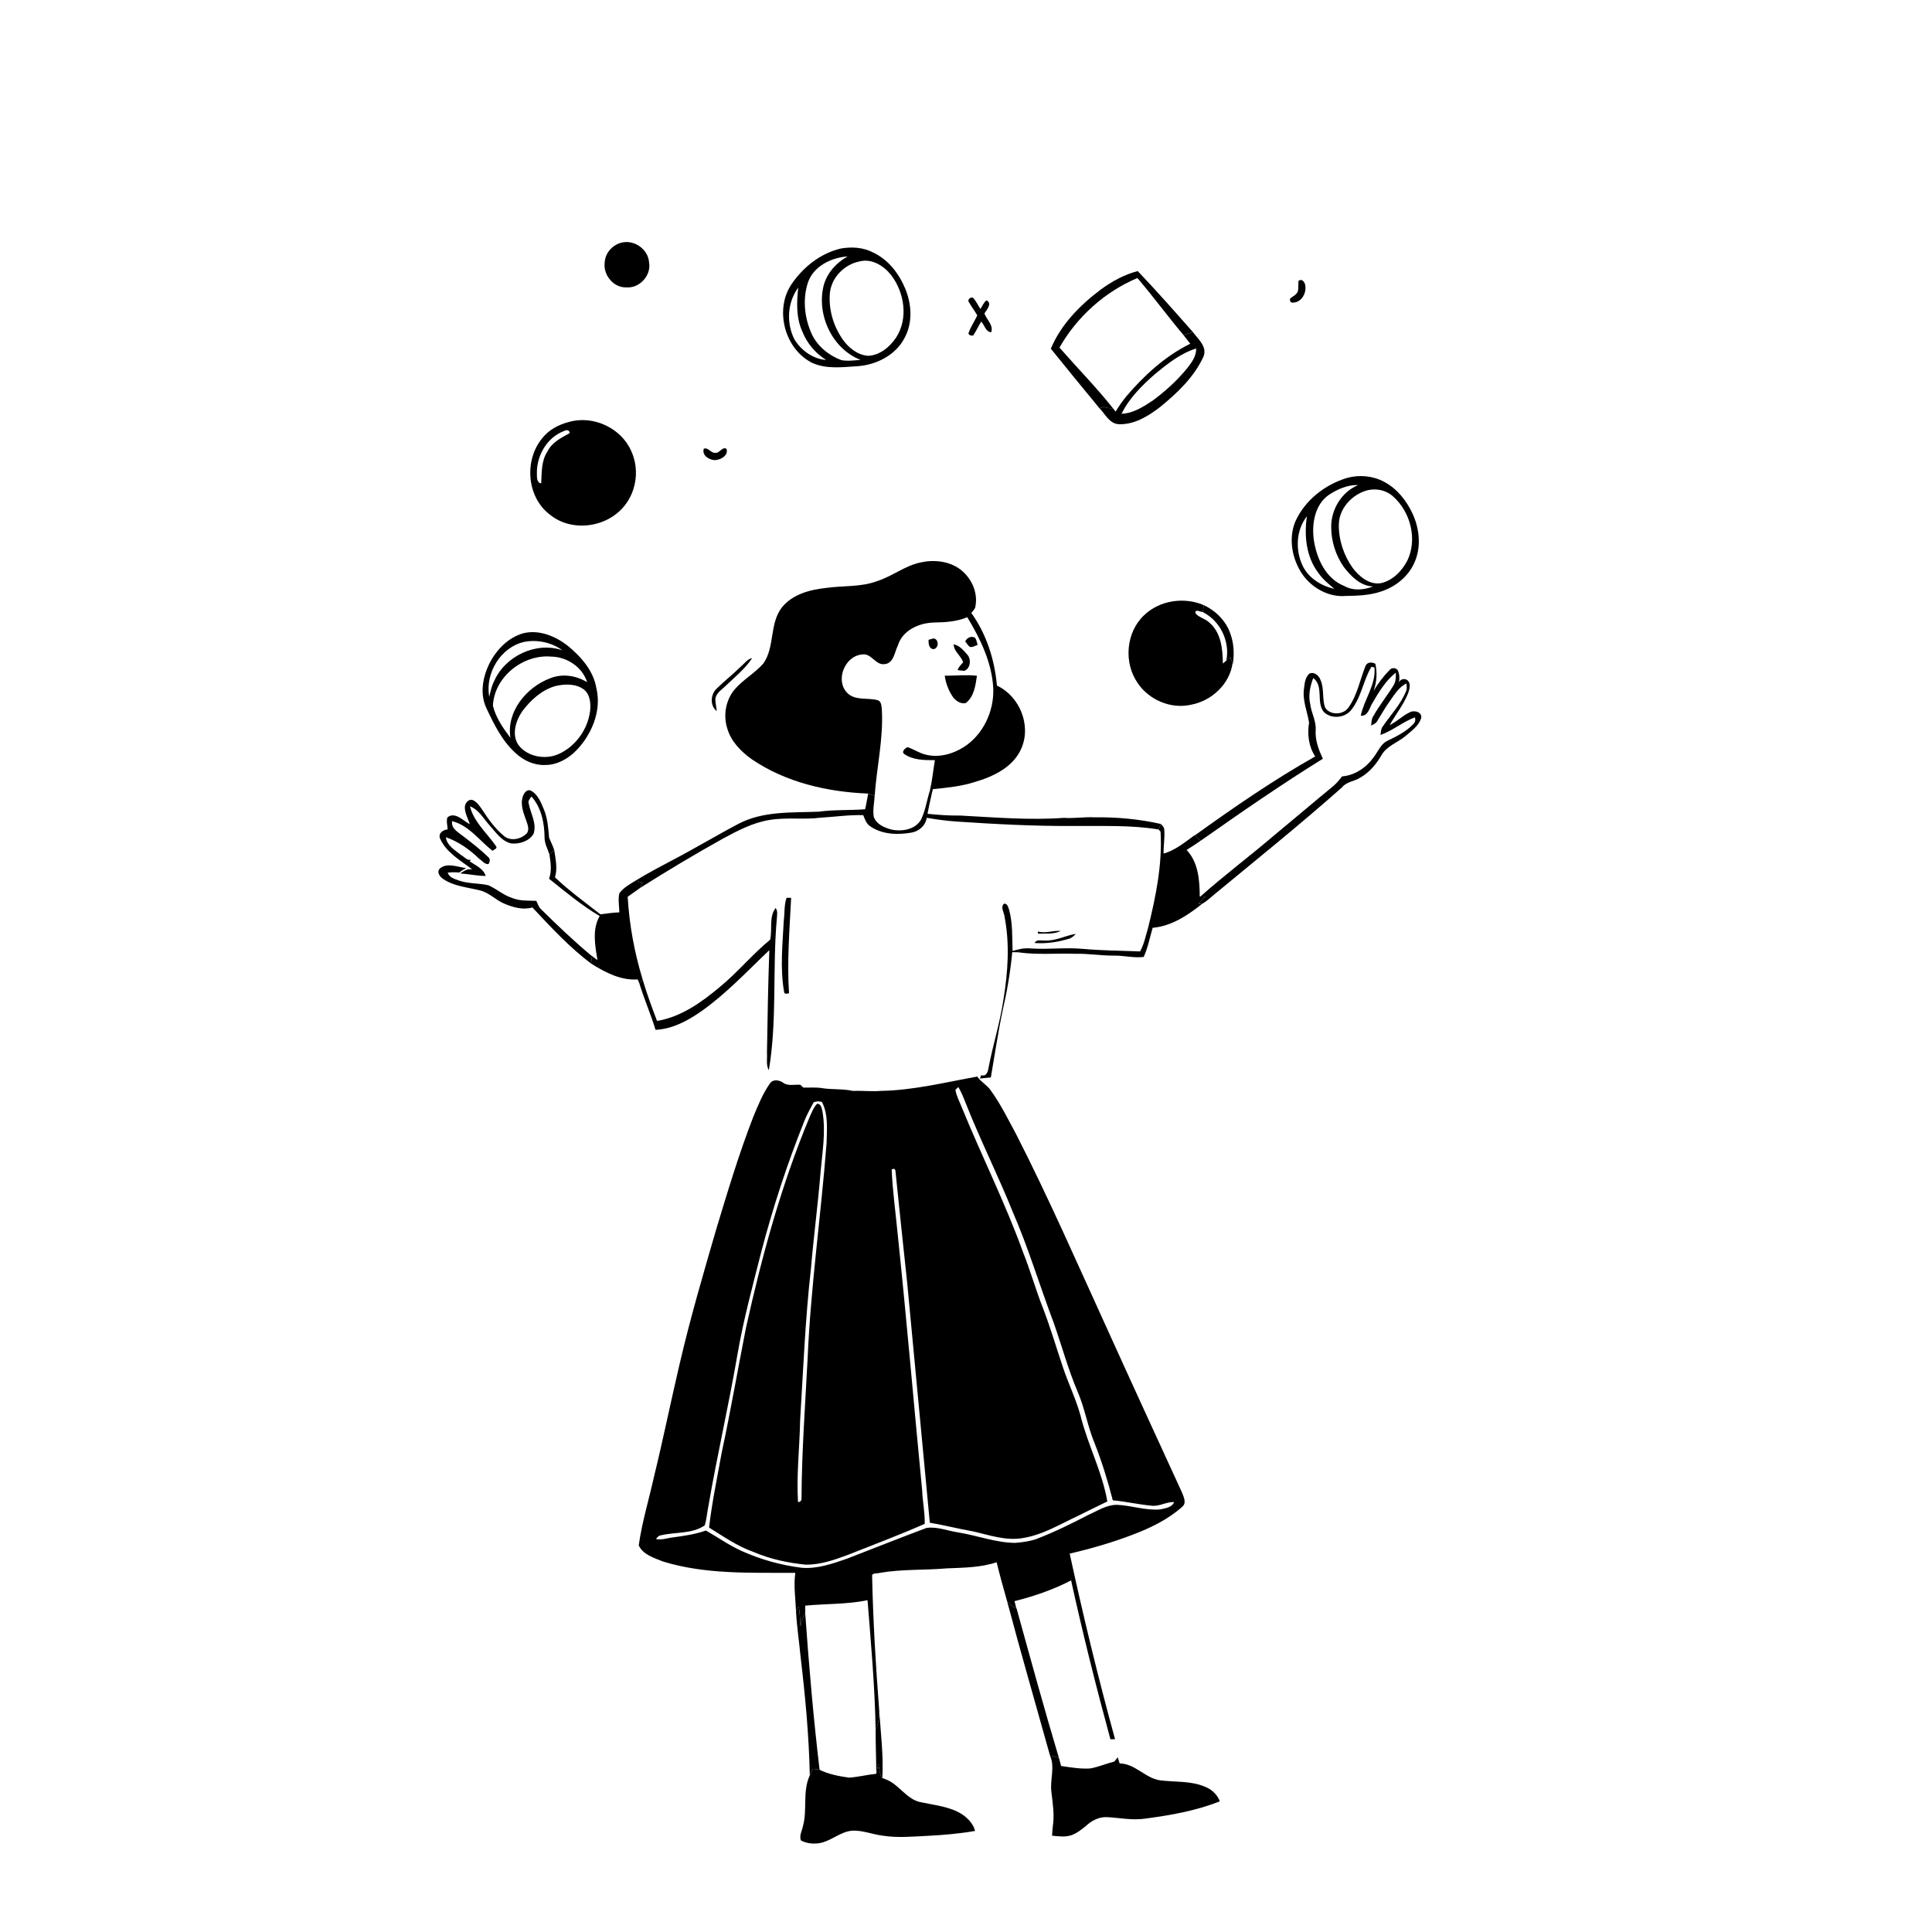 <svg xmlns="http://www.w3.org/2000/svg" viewBox="0 0 1024 1024" version="1.1">
<g id="Parent-Group"><g id="Group-rgba(0,0,0,0)" fill="rgba(0,0,0,0)">
<path fill="rgba(0,0,0,0)" opacity="1.00" d=" M 0.00 0.00 L 1024.00 0.00 L 1024.00 1024.00 L 0.00 1024.00 L 0.00 0.00 M 329.45 128.60 C 324.66 129.73 320.73 134.11 320.50 139.10 C 319.60 145.74 325.19 152.60 332.05 152.32 C 339.04 152.85 345.32 145.90 344.01 139.00 C 343.51 132.08 336.14 126.91 329.45 128.60 M 445.58 131.74 C 435.13 134.19 426.04 141.30 419.96 150.01 C 410.19 163.53 415.66 184.97 430.54 192.36 C 438.22 195.82 446.85 194.54 454.98 194.06 C 464.84 193.24 474.85 188.08 479.48 179.03 C 483.81 171.05 483.22 161.26 479.82 153.06 C 476.52 145.08 470.89 137.67 462.94 133.92 C 457.66 131.07 451.39 130.69 445.58 131.74 M 583.41 153.48 C 572.42 161.71 562.33 171.98 556.96 184.81 C 565.47 195.41 574.11 205.90 582.75 216.39 C 585.80 219.48 588.02 224.53 592.92 224.83 C 601.12 225.17 608.52 220.62 614.80 215.80 C 623.97 208.34 632.92 199.84 637.91 188.93 C 639.94 183.71 635.02 179.75 632.27 176.02 C 622.67 165.10 613.04 154.22 603.02 143.68 C 595.87 145.50 589.33 149.15 583.41 153.48 M 688.22 148.89 C 688.10 150.57 688.20 152.27 688.00 153.96 C 687.54 156.12 685.37 156.96 683.80 158.18 C 683.46 159.96 684.21 160.68 686.05 160.34 C 689.92 159.75 692.30 155.60 691.89 151.88 C 691.89 150.00 690.31 147.32 688.22 148.89 M 513.65 160.33 C 514.99 162.66 516.64 164.81 517.98 167.15 C 516.59 170.23 514.57 173.01 513.48 176.21 C 512.55 177.52 515.86 178.69 516.21 177.21 C 517.61 175.02 518.69 172.65 520.04 170.44 C 521.88 172.26 522.34 175.88 525.35 176.10 C 526.69 172.43 522.97 169.41 521.76 166.15 C 522.92 164.24 526.13 160.72 522.84 159.19 C 521.35 160.38 520.66 162.22 519.64 163.77 C 518.40 161.86 517.42 159.75 515.93 158.02 C 514.58 156.88 512.38 158.99 513.65 160.33 M 301.48 223.67 C 296.02 225.07 290.77 227.87 287.29 232.39 C 277.74 244.08 279.19 263.47 291.43 272.75 C 303.07 282.30 321.86 279.66 331.05 267.98 C 337.54 259.96 338.89 248.28 334.52 238.96 C 329.14 226.74 314.25 219.94 301.48 223.67 M 373.03 237.84 C 371.89 241.43 375.93 243.85 379.02 243.88 C 381.99 243.70 386.19 241.44 385.07 237.91 C 382.76 236.46 381.42 240.46 379.00 239.99 C 376.72 240.17 375.30 236.91 373.03 237.84 M 714.12 253.26 C 702.30 256.77 691.53 265.18 686.48 276.58 C 682.79 285.75 684.88 296.56 690.40 304.55 C 695.47 311.68 704.19 316.57 713.07 315.88 C 719.42 315.75 725.92 315.60 731.99 313.51 C 739.48 311.09 746.22 305.78 749.52 298.53 C 753.39 290.26 752.45 280.40 748.70 272.26 C 745.47 265.34 740.45 258.95 733.59 255.36 C 727.68 252.19 720.57 251.53 714.12 253.26 M 464.91 307.99 C 456.32 311.25 446.99 310.33 438.05 311.59 C 429.32 312.51 419.78 314.97 414.18 322.26 C 407.81 330.86 410.70 342.86 404.65 351.60 C 400.12 356.80 393.85 360.18 389.37 365.43 C 384.65 371.03 383.25 379.07 385.45 386.02 C 387.42 393.00 392.78 398.38 398.54 402.48 C 416.59 414.73 438.60 419.77 460.15 420.61 C 459.61 423.38 459.19 426.17 458.53 428.92 C 450.40 429.57 442.07 429.08 433.92 430.21 C 419.67 430.78 404.53 429.78 391.47 436.61 C 379.34 443.00 367.59 450.10 355.41 456.42 C 349.46 459.56 343.53 462.73 337.78 466.20 C 334.42 468.32 330.64 470.19 328.26 473.47 C 327.49 476.77 328.21 480.20 328.27 483.56 C 324.90 483.67 321.56 484.23 318.22 484.59 C 310.04 478.27 301.66 472.12 294.15 465.02 C 295.59 460.30 294.47 455.36 293.75 450.62 C 293.05 448.34 291.94 446.23 291.05 444.04 C 290.58 438.94 290.26 433.74 288.25 428.96 C 286.69 425.18 284.98 420.78 281.05 418.91 C 279.05 418.38 277.76 420.42 277.16 421.99 C 275.60 426.37 277.47 430.88 278.94 434.99 C 279.68 437.21 280.89 440.04 278.91 441.98 C 275.83 444.92 270.32 446.02 266.95 442.93 C 262.42 439.16 258.94 434.33 255.75 429.42 C 254.39 427.45 253.03 425.28 250.83 424.16 C 248.43 423.07 246.29 425.79 246.37 428.01 C 246.41 431.15 248.14 433.91 248.99 436.86 C 245.50 435.02 241.09 429.96 237.13 433.25 C 236.47 435.33 237.19 437.50 237.26 439.62 C 234.65 439.77 231.95 441.93 233.38 444.77 C 236.81 452.09 244.24 456.15 250.41 460.89 C 247.90 460.13 245.88 461.69 243.90 462.94 C 248.43 463.22 252.89 464.29 257.45 464.26 C 256.16 460.34 252.13 458.73 249.01 456.57 C 249.14 456.34 249.40 455.90 249.53 455.67 C 247.55 456.19 246.13 454.15 244.56 453.32 C 241.31 450.70 236.87 448.27 236.31 443.73 C 243.01 446.06 248.89 450.24 253.95 455.14 C 255.50 456.15 256.86 458.17 258.88 458.00 C 259.65 456.84 260.01 455.38 258.85 454.34 C 254.72 450.30 250.12 446.77 245.55 443.25 C 242.92 441.09 239.04 439.27 239.62 435.23 C 248.50 437.45 254.11 445.49 261.00 450.94 C 261.82 450.28 264.00 449.74 262.81 448.35 C 258.07 441.51 251.16 435.69 249.07 427.36 C 253.81 429.11 256.24 433.90 259.49 437.45 C 262.81 441.12 265.86 445.92 271.02 447.05 C 275.34 447.47 280.46 445.86 282.78 441.97 C 284.67 436.53 281.25 431.30 280.27 426.05 C 279.62 424.52 280.92 423.28 281.69 422.16 C 286.95 428.05 288.57 436.27 288.63 443.95 C 288.61 447.16 290.33 449.99 291.23 452.99 C 291.89 457.21 292.53 461.64 291.01 465.76 C 299.70 472.67 308.24 479.87 317.84 485.52 C 313.73 492.64 315.44 501.22 316.66 508.89 C 315.52 508.05 314.40 507.21 313.28 506.37 C 304.08 498.73 295.43 490.46 286.92 482.07 C 285.50 480.89 285.06 479.04 284.24 477.47 C 280.16 477.28 275.94 477.63 272.04 476.15 C 267.21 474.76 263.43 471.28 258.93 469.23 C 253.77 468.00 248.29 468.48 243.25 466.70 C 240.94 465.86 238.13 465.11 237.28 462.52 C 239.31 462.26 241.36 462.27 243.40 462.47 C 244.53 461.55 245.80 460.83 247.05 460.10 C 242.59 459.60 237.08 457.01 233.16 460.31 C 231.26 462.24 233.17 464.78 234.98 465.94 C 240.65 469.73 247.62 470.26 254.08 471.87 C 259.06 472.89 262.55 476.97 267.14 478.89 C 271.82 480.90 277.11 482.43 282.18 480.98 C 292.17 491.58 302.07 502.45 313.87 511.09 C 321.13 515.56 329.20 519.74 338.00 519.11 C 338.22 519.66 338.67 520.75 338.89 521.29 C 341.44 529.58 344.93 537.54 347.45 545.84 C 356.51 545.40 364.72 540.91 371.98 535.80 C 385.12 526.49 396.13 514.63 407.77 503.60 C 407.11 521.75 406.79 539.90 406.51 558.05 C 406.75 561.10 405.90 564.46 407.50 567.25 C 412.00 540.59 409.32 513.41 411.77 486.57 C 411.83 484.80 412.33 482.78 411.06 481.28 C 407.48 486.07 409.44 492.54 408.20 498.05 C 398.67 505.87 390.84 515.54 381.26 523.33 C 371.67 531.36 360.83 539.06 348.24 541.11 C 345.47 533.82 342.75 526.50 340.57 519.00 C 336.25 504.81 333.54 490.12 332.68 475.31 C 334.93 473.76 337.12 472.12 339.37 470.56 C 353.80 461.41 368.50 452.66 383.43 444.33 C 391.05 440.24 398.88 436.11 407.50 434.66 C 416.63 433.05 425.94 434.57 435.10 433.38 C 442.58 432.94 450.03 431.81 457.55 432.06 C 458.39 434.20 459.18 436.60 461.21 437.93 C 467.48 442.31 475.64 442.58 482.93 441.33 C 487.00 440.69 490.57 437.66 491.17 433.46 C 496.39 434.32 501.63 435.09 506.92 435.43 C 527.59 436.80 548.29 437.94 569.01 437.77 C 584.03 437.96 599.16 437.16 614.04 439.64 C 614.31 439.92 614.85 440.48 615.12 440.76 C 616.14 458.10 612.61 475.23 608.47 491.96 C 607.20 496.11 606.40 500.45 604.28 504.28 C 594.18 503.93 584.08 503.81 574.01 502.93 C 565.04 502.08 556.05 503.27 547.07 502.74 C 544.81 502.53 542.53 502.56 540.32 503.08 C 539.10 503.36 537.89 503.67 536.69 504.01 C 536.42 496.69 536.82 489.20 534.81 482.08 C 534.34 480.80 533.95 478.79 532.16 478.96 C 530.04 480.87 532.32 483.74 532.46 486.04 C 535.25 500.43 534.20 515.28 531.87 529.66 C 530.07 541.95 526.25 553.82 523.94 566.01 C 523.61 567.99 522.84 570.75 520.10 569.85 C 519.90 570.30 519.51 571.19 519.32 571.64 C 521.26 571.43 523.21 571.24 525.17 571.07 C 527.20 559.35 528.91 547.56 531.36 535.91 C 533.74 525.62 535.53 515.18 536.51 504.66 C 537.30 504.68 538.89 504.72 539.69 504.74 C 549.69 506.21 559.79 505.17 569.85 505.53 C 576.59 505.35 583.29 506.50 590.04 506.49 C 595.44 506.34 600.76 507.86 606.17 507.21 C 608.45 502.29 609.40 496.92 610.93 491.76 C 620.92 490.89 629.51 485.14 637.14 479.07 C 639.64 477.67 641.69 475.62 643.90 473.83 C 666.50 455.16 689.36 436.77 711.30 417.32 C 713.71 414.25 717.91 414.17 721.01 412.13 C 725.82 409.39 729.44 405.03 732.20 400.30 C 735.00 395.31 740.84 393.59 745.02 390.05 C 748.06 387.44 751.73 384.91 753.13 381.00 C 754.28 377.62 749.82 376.19 747.40 377.45 C 743.46 379.19 740.46 382.47 736.56 384.29 C 739.78 378.60 743.99 373.42 746.39 367.29 C 747.14 365.07 747.96 361.92 745.69 360.34 C 744.18 359.46 742.05 360.02 741.48 361.75 C 741.86 359.57 741.79 357.24 740.83 355.22 C 739.72 353.80 737.59 353.74 736.46 355.17 C 733.20 358.47 730.38 362.23 728.02 366.23 C 729.72 361.58 730.04 356.62 728.97 351.80 C 727.19 350.87 724.79 350.78 723.79 352.86 C 720.86 360.14 719.46 368.23 714.87 374.77 C 712.20 379.06 704.81 379.34 702.26 374.86 C 700.69 370.12 701.95 364.82 699.83 360.22 C 698.98 358.01 696.51 355.93 694.05 357.00 C 691.77 358.93 691.47 362.17 691.15 364.94 C 690.23 371.17 692.88 377.00 693.84 383.01 C 692.81 389.09 693.61 395.73 697.09 400.93 C 674.94 413.44 653.95 427.91 633.32 442.74 L 633.21 442.64 C 628.03 446.37 622.99 450.67 616.72 452.41 C 616.65 448.24 617.42 444.10 617.09 439.95 C 617.12 438.58 616.15 437.63 615.30 436.73 C 603.72 434.11 591.85 433.02 580.00 433.20 C 574.64 432.90 569.32 433.87 563.97 433.48 C 545.66 434.80 527.31 433.24 509.01 432.26 C 503.19 432.36 497.39 431.92 491.61 431.34 C 492.24 427.97 492.92 424.60 493.74 421.27 C 493.91 420.52 494.25 419.03 494.42 418.28 C 501.90 417.50 509.45 416.80 516.64 414.48 C 526.51 411.61 537.20 406.55 541.41 396.52 C 546.67 384.25 540.37 368.97 528.40 363.38 C 527.17 349.71 522.90 336.11 514.82 324.90 C 515.70 323.72 517.01 322.65 517.05 321.05 C 518.34 313.73 514.77 306.25 509.00 301.82 C 503.05 297.36 495.02 296.52 487.92 298.11 C 479.62 299.84 472.91 305.46 464.91 307.99 M 606.25 326.22 C 596.73 335.30 595.51 351.34 603.00 362.04 C 609.08 371.10 620.86 376.03 631.55 373.46 C 642.25 371.40 651.78 362.53 653.28 351.56 L 653.43 351.99 C 654.23 346.63 654.02 341.07 652.14 335.95 C 649.88 329.16 644.47 323.79 638.09 320.75 C 627.59 316.24 614.50 318.15 606.25 326.22 M 277.43 335.62 C 269.22 337.92 262.87 344.61 259.19 352.08 C 255.81 359.20 254.28 367.88 257.77 375.25 C 261.84 383.95 266.22 392.89 273.52 399.38 C 277.69 403.17 283.19 405.69 288.91 405.46 C 296.32 405.49 302.97 401.00 307.53 395.45 C 314.48 387.09 318.68 375.74 316.12 364.88 C 314.57 355.42 307.87 347.96 300.71 342.10 C 294.20 337.11 285.70 333.62 277.43 335.62 M 393.00 352.97 C 388.77 357.12 384.13 360.82 379.88 364.93 C 376.58 368.01 376.17 374.00 379.89 376.91 C 379.72 374.64 379.07 372.42 379.18 370.14 C 379.87 366.95 382.95 365.23 385.09 363.06 C 389.83 358.54 395.03 354.33 398.65 348.81 C 396.22 349.26 394.78 351.48 393.00 352.97 M 415.42 487.96 C 414.78 500.47 413.40 513.16 415.57 525.60 C 415.70 527.22 417.12 526.59 418.20 526.44 C 417.07 509.58 418.49 492.70 419.32 475.88 C 418.71 475.87 417.50 475.86 416.90 475.85 C 415.54 479.70 415.95 483.94 415.42 487.96 M 550.07 493.70 L 550.13 494.85 C 554.18 494.74 558.46 495.27 562.23 493.44 C 558.18 493.04 554.18 494.91 550.07 493.70 M 554.06 498.50 C 552.11 498.71 549.50 497.59 548.38 499.81 C 554.52 500.26 560.73 499.34 566.61 497.54 C 568.09 497.14 569.19 496.04 570.22 494.97 C 564.77 495.81 559.72 498.74 554.06 498.50 M 466.99 578.19 C 462.01 578.63 457.04 577.99 452.06 578.21 C 446.59 576.98 440.94 577.62 435.44 576.69 C 432.24 576.22 429.01 576.51 425.81 576.45 C 425.41 576.07 424.60 575.33 424.19 574.95 C 421.16 574.69 417.71 575.80 415.07 573.86 C 413.04 572.42 409.70 571.84 408.10 574.21 C 404.27 579.68 401.74 585.95 399.20 592.10 C 391.59 611.71 385.56 631.88 379.48 652.00 C 372.64 675.50 365.77 699.01 360.23 722.86 C 355.56 742.70 351.53 762.69 346.68 782.49 C 343.99 794.66 340.29 806.68 338.55 819.03 C 340.69 824.01 346.77 825.74 351.45 827.65 C 374.10 834.60 398.12 833.52 421.53 833.64 C 420.58 840.30 421.62 847.00 421.88 853.67 C 422.29 861.84 423.57 869.94 424.32 878.08 C 426.80 898.97 428.78 919.96 429.21 941.00 C 425.23 949.44 428.00 959.12 425.58 967.91 C 412.74 967.31 399.88 968.16 387.03 968.14 C 348.37 968.62 309.71 969.50 271.07 970.62 C 232.98 971.39 194.91 972.87 156.94 975.95 C 150.03 976.82 142.94 977.18 136.29 979.37 C 136.22 979.73 136.09 980.44 136.02 980.79 C 141.44 982.64 147.24 982.90 152.87 983.69 C 173.35 985.74 193.94 986.22 214.48 987.38 C 245.98 988.27 277.47 989.61 308.98 989.95 C 374.63 991.25 440.30 991.41 505.96 991.23 C 562.97 990.93 619.99 990.52 676.98 989.25 C 687.99 988.86 699.00 988.39 710.01 988.25 C 736.99 986.90 764.07 986.62 790.90 983.20 C 795.09 982.32 799.73 982.54 803.43 980.10 C 794.04 976.53 783.78 976.65 773.93 975.43 C 720.05 971.28 665.99 970.82 612.01 968.80 C 599.83 968.11 587.60 968.84 575.45 967.90 C 578.54 964.96 582.55 962.84 586.92 963.13 C 593.61 963.51 600.31 964.91 607.03 963.90 C 620.43 962.12 633.91 959.78 646.52 954.73 C 645.15 950.95 641.90 948.15 638.19 946.80 C 630.78 943.83 622.66 944.59 614.91 943.61 C 606.96 942.50 601.69 934.73 593.42 934.66 C 593.08 933.54 592.76 932.47 592.41 931.39 C 591.80 932.14 591.21 932.89 590.62 933.66 C 586.33 934.72 582.24 936.53 577.89 937.31 C 572.70 937.67 567.52 936.76 562.41 936.00 C 562.02 934.58 561.62 933.18 561.26 931.78 C 553.39 905.47 546.13 878.99 538.82 852.53 L 538.68 852.48 C 538.44 851.52 537.96 849.61 537.72 848.65 C 548.06 846.03 558.23 842.59 567.70 837.63 C 573.91 865.88 580.94 893.95 588.54 921.85 C 589.15 921.84 590.38 921.82 591.00 921.81 C 582.04 889.27 574.12 856.44 566.96 823.45 C 578.35 820.80 589.61 817.56 600.53 813.35 C 609.85 809.80 619.07 805.36 626.56 798.66 C 629.11 796.60 627.33 793.30 626.41 790.90 C 613.28 762.26 600.08 733.66 587.10 704.95 C 571.20 670.16 555.90 635.06 538.49 600.99 C 534.27 593.19 530.35 585.17 525.14 577.97 C 523.20 575.07 519.91 573.50 517.97 570.60 C 501.07 573.64 484.25 577.88 466.99 578.19 Z" />
<path fill="rgba(0,0,0,0)" opacity="1.00" d=" M 428.09 150.15 C 430.86 141.22 440.53 136.48 449.29 135.91 C 443.40 139.13 438.64 144.35 436.68 150.85 C 432.53 166.43 440.85 184.79 456.10 190.74 C 452.71 191.02 449.26 191.49 445.88 190.87 C 439.20 188.33 433.21 183.50 430.19 176.92 C 426.43 168.64 425.36 158.89 428.09 150.15 Z" />
<path fill="rgba(0,0,0,0)" opacity="1.00" d=" M 455.47 138.59 C 461.98 136.83 468.33 140.80 472.26 145.73 C 479.39 154.95 481.54 168.86 474.93 178.95 C 471.57 183.95 466.28 188.38 460.00 188.59 C 454.29 188.08 449.52 184.14 446.41 179.55 C 441.56 172.43 439.05 163.65 439.89 155.04 C 440.81 146.96 447.58 140.15 455.47 138.59 Z" />
<path fill="rgba(0,0,0,0)" opacity="1.00" d=" M 561.54 184.23 C 570.80 167.93 585.58 154.63 602.85 147.36 C 611.27 157.21 618.94 167.70 627.29 177.61 C 628.49 179.13 629.67 180.65 630.86 182.18 C 617.63 188.71 606.56 198.84 597.05 209.98 C 594.93 212.56 593.02 215.31 591.30 218.17 C 590.81 217.55 590.32 216.94 589.86 216.33 C 580.95 205.17 570.94 194.95 561.54 184.23 Z" />
<path fill="rgba(0,0,0,0)" opacity="1.00" d=" M 704.36 262.26 C 708.95 259.27 714.32 256.88 719.89 257.09 C 711.22 260.59 705.63 269.78 705.56 279.00 C 705.51 286.64 707.89 294.32 712.28 300.57 C 716.12 305.51 721.08 310.63 727.78 310.83 C 722.86 312.74 717.15 313.25 712.41 310.55 C 702.63 306.66 697.84 296.01 696.36 286.21 C 695.17 277.72 696.82 267.47 704.36 262.26 Z" />
<path fill="rgba(0,0,0,0)" opacity="1.00" d=" M 723.23 260.33 C 728.44 258.45 734.56 259.50 738.62 263.35 C 747.64 271.52 751.30 285.84 745.97 297.01 C 743.12 302.58 738.28 307.61 732.02 309.07 C 725.82 310.14 720.42 305.61 716.92 300.98 C 712.22 294.34 709.49 286.21 709.62 278.05 C 709.69 270.00 715.85 262.92 723.23 260.33 Z" />
<path fill="rgba(0,0,0,0)" opacity="1.00" d=" M 501.97 831.26 C 510.76 830.90 519.82 830.84 528.24 828.03 C 529.93 834.97 531.84 841.84 533.79 848.71 C 541.06 876.05 548.94 903.23 556.53 930.48 C 559.32 936.82 556.33 943.50 557.29 950.06 C 558.01 956.01 558.94 962.02 558.01 968.01 C 544.01 967.68 529.99 967.66 516.00 968.12 C 510.62 958.23 498.29 957.37 488.49 955.29 C 480.36 954.01 476.53 945.42 469.02 942.92 C 468.68 942.77 467.99 942.46 467.65 942.31 C 468.33 930.48 466.80 918.67 466.02 906.89 C 464.17 882.89 462.72 858.85 462.23 834.78 C 463.06 833.62 464.92 834.09 466.17 833.67 C 478.00 831.61 490.05 832.30 501.97 831.26 Z" />
<path fill="rgba(0,0,0,0)" opacity="1.00" d=" M 426.78 851.02 C 437.77 849.97 448.94 850.38 459.81 848.15 C 461.64 870.92 463.68 893.68 464.10 916.53 C 464.06 924.40 464.43 932.27 464.45 940.15 C 459.60 940.63 454.85 941.86 450.00 942.19 C 444.69 941.41 439.24 940.45 434.40 938.02 C 431.11 910.45 428.76 882.77 426.78 855.07 C 426.78 853.71 426.77 852.36 426.78 851.02 Z" />
</g>
<g id="Group-000000" fill="#000000">
<path fill="#000000" opacity="1.00" d=" M 329.45 128.60 C 336.14 126.91 343.51 132.08 344.01 139.00 C 345.32 145.90 339.04 152.85 332.05 152.32 C 325.19 152.60 319.60 145.74 320.50 139.10 C 320.73 134.11 324.66 129.73 329.45 128.60 Z" />
<path fill="#000000" opacity="1.00" d=" M 301.48 223.67 C 314.25 219.94 329.14 226.74 334.52 238.96 C 338.89 248.28 337.54 259.96 331.05 267.98 C 321.86 279.66 303.07 282.30 291.43 272.75 C 279.19 263.47 277.74 244.08 287.29 232.39 C 290.77 227.87 296.02 225.07 301.48 223.67 M 284.56 251.01 C 284.64 252.91 284.33 255.81 286.85 256.21 C 287.17 250.46 286.83 244.29 290.18 239.27 C 292.53 234.47 297.41 232.04 301.87 229.62 C 302.20 227.99 300.12 227.66 299.06 228.40 C 289.93 231.78 284.35 241.49 284.56 251.01 Z" />
<path fill="#000000" opacity="1.00" d=" M 464.91 307.99 C 472.91 305.46 479.62 299.84 487.92 298.11 C 495.02 296.52 503.05 297.36 509.00 301.82 C 514.77 306.25 518.34 313.73 517.05 321.05 C 517.01 322.65 515.70 323.72 514.82 324.90 C 522.90 336.11 527.17 349.71 528.40 363.38 C 540.37 368.97 546.67 384.25 541.41 396.52 C 537.20 406.55 526.51 411.61 516.64 414.48 C 509.45 416.80 501.90 417.50 494.42 418.28 C 494.25 419.03 493.91 420.52 493.74 421.27 C 493.52 420.69 493.08 419.52 492.87 418.93 C 494.11 413.65 494.61 408.24 495.51 402.90 C 490.04 402.93 483.96 402.90 479.31 399.67 C 477.56 398.46 479.75 396.46 481.05 396.02 C 484.20 397.03 486.97 399.00 490.19 399.85 C 497.24 401.83 504.87 399.75 510.91 395.91 C 521.13 389.32 526.87 377.00 526.46 364.98 C 525.79 351.31 519.65 338.64 512.68 327.13 C 507.11 329.49 501.04 329.85 495.08 329.95 C 487.19 330.11 478.32 334.03 475.88 342.14 C 474.12 345.62 473.75 351.46 468.98 351.98 C 464.01 352.82 461.89 345.99 456.92 346.88 C 447.89 347.63 442.60 360.28 448.87 367.07 C 453.03 371.52 459.66 369.67 464.97 371.06 C 467.18 371.52 467.18 374.22 467.39 376.00 C 468.29 391.37 464.69 406.51 463.59 421.79 C 462.43 421.37 461.31 420.96 460.15 420.61 C 438.60 419.77 416.59 414.73 398.54 402.48 C 392.78 398.38 387.42 393.00 385.45 386.02 C 383.25 379.07 384.65 371.03 389.37 365.43 C 393.85 360.18 400.12 356.80 404.65 351.60 C 410.70 342.86 407.81 330.86 414.18 322.26 C 419.78 314.97 429.32 312.51 438.05 311.59 C 446.99 310.33 456.32 311.25 464.91 307.99 Z" />
<path fill="#000000" opacity="1.00" d=" M 606.25 326.22 C 614.50 318.15 627.59 316.24 638.09 320.75 C 637.94 321.67 637.63 323.49 637.48 324.41 C 636.24 324.38 633.23 322.49 633.63 325.08 C 635.49 327.37 638.91 327.87 641.02 330.03 C 647.26 335.33 648.04 344.06 648.14 351.69 C 648.60 351.29 649.53 350.50 649.99 350.10 C 650.66 349.45 651.33 348.79 652.01 348.14 C 652.44 349.28 652.86 350.41 653.28 351.56 C 651.78 362.53 642.25 371.40 631.55 373.46 C 620.86 376.03 609.08 371.10 603.00 362.04 C 595.51 351.34 596.73 335.30 606.25 326.22 Z" />
<path fill="#000000" opacity="1.00" d=" M 615.30 436.73 C 616.15 437.63 617.12 438.58 617.09 439.95 C 617.42 444.10 616.65 448.24 616.72 452.41 C 622.99 450.67 628.03 446.37 633.21 442.64 L 633.32 442.74 C 634.32 443.70 635.33 444.65 636.35 445.62 C 633.89 447.28 631.45 448.95 628.92 450.50 C 635.14 456.96 635.86 466.65 635.88 475.16 L 636.28 475.14 C 636.97 475.16 638.35 475.19 639.05 475.21 C 637.74 476.48 636.44 477.74 635.15 479.03 C 635.65 479.04 636.65 479.06 637.14 479.07 C 629.51 485.14 620.92 490.89 610.93 491.76 C 609.40 496.92 608.45 502.29 606.17 507.21 C 600.76 507.86 595.44 506.34 590.04 506.49 C 583.29 506.50 576.59 505.35 569.85 505.53 C 559.79 505.17 549.69 506.21 539.69 504.74 C 539.84 504.32 540.16 503.49 540.32 503.08 C 542.53 502.56 544.81 502.53 547.07 502.74 C 556.05 503.27 565.04 502.08 574.01 502.93 C 584.08 503.81 594.18 503.93 604.28 504.28 C 606.40 500.45 607.20 496.11 608.47 491.96 C 612.61 475.23 616.14 458.10 615.12 440.76 C 614.85 440.48 614.31 439.92 614.04 439.64 C 614.35 438.91 614.98 437.46 615.30 436.73 Z" />
<path fill="#000000" opacity="1.00" d=" M 291.23 452.99 C 292.07 452.20 292.91 451.41 293.75 450.62 C 294.47 455.36 295.59 460.30 294.15 465.02 C 301.66 472.12 310.04 478.27 318.22 484.59 C 321.56 484.23 324.90 483.67 328.27 483.56 C 328.21 480.20 327.49 476.77 328.26 473.47 C 330.64 470.19 334.42 468.32 337.78 466.20 C 337.89 466.51 338.10 467.12 338.21 467.43 C 338.97 467.44 339.74 467.46 340.51 467.47 C 340.13 468.49 339.74 469.52 339.37 470.56 C 337.12 472.12 334.93 473.76 332.68 475.31 C 333.54 490.12 336.25 504.81 340.57 519.00 C 340.15 519.57 339.31 520.72 338.89 521.29 C 338.67 520.75 338.22 519.66 338.00 519.11 C 329.20 519.74 321.13 515.56 313.87 511.09 C 313.67 509.52 313.47 507.94 313.28 506.37 C 314.40 507.21 315.52 508.05 316.66 508.89 C 315.44 501.22 313.73 492.64 317.84 485.52 C 308.24 479.87 299.70 472.67 291.01 465.76 C 292.53 461.64 291.89 457.21 291.23 452.99 Z" />
<path fill="#000000" opacity="1.00" d=" M 466.99 578.19 C 484.25 577.88 501.07 573.64 517.97 570.60 C 519.91 573.50 523.20 575.07 525.14 577.97 C 530.35 585.17 534.27 593.19 538.49 600.99 C 555.90 635.06 571.20 670.16 587.10 704.95 C 600.08 733.66 613.28 762.26 626.41 790.90 C 627.33 793.30 629.11 796.60 626.56 798.66 C 619.07 805.36 609.85 809.80 600.53 813.35 C 589.61 817.56 578.35 820.80 566.96 823.45 C 574.12 856.44 582.04 889.27 591.00 921.81 C 590.38 921.82 589.15 921.84 588.54 921.85 C 580.94 893.95 573.91 865.88 567.70 837.63 C 558.23 842.59 548.06 846.03 537.72 848.65 C 537.96 849.61 538.44 851.52 538.68 852.48 C 538.38 852.37 537.78 852.15 537.48 852.04 C 536.17 851.01 534.97 849.85 533.79 848.71 C 531.84 841.84 529.93 834.97 528.24 828.03 C 519.82 830.84 510.76 830.90 501.97 831.26 C 490.05 832.30 478.00 831.61 466.17 833.67 C 464.92 834.09 463.06 833.62 462.23 834.78 C 462.72 858.85 464.17 882.89 466.02 906.89 C 465.92 910.17 465.80 913.61 464.10 916.53 C 463.68 893.68 461.64 870.92 459.81 848.15 C 448.94 850.38 437.77 849.97 426.78 851.02 C 426.77 852.36 426.78 853.71 426.78 855.07 C 425.47 857.25 424.68 859.66 424.20 862.14 C 424.21 858.60 423.88 855.08 423.40 851.59 C 423.02 852.11 422.26 853.15 421.88 853.67 C 421.62 847.00 420.58 840.30 421.53 833.64 C 398.12 833.52 374.10 834.60 351.45 827.65 C 346.77 825.74 340.69 824.01 338.55 819.03 C 340.29 806.68 343.99 794.66 346.68 782.49 C 351.53 762.69 355.56 742.70 360.23 722.86 C 365.77 699.01 372.64 675.50 379.48 652.00 C 385.56 631.88 391.59 611.71 399.20 592.10 C 401.74 585.95 404.27 579.68 408.10 574.21 C 409.70 571.84 413.04 572.42 415.07 573.86 C 417.71 575.80 421.16 574.69 424.19 574.95 C 424.60 575.33 425.41 576.07 425.81 576.45 C 429.01 576.51 432.24 576.22 435.44 576.69 C 440.94 577.62 446.59 576.98 452.06 578.21 C 457.04 577.99 462.01 578.63 466.99 578.19 M 506.39 577.63 C 506.92 580.97 508.63 583.97 509.84 587.10 C 520.33 612.79 532.84 637.65 542.26 663.78 C 546.14 673.47 548.92 683.55 552.77 693.24 C 556.76 703.66 559.90 714.38 563.47 724.95 C 566.31 733.40 570.24 741.47 572.64 750.08 C 576.44 765.62 584.18 779.96 586.91 795.80 C 581.75 798.37 576.53 800.80 571.40 803.42 C 561.83 807.88 552.55 813.59 541.95 815.23 C 532.95 816.76 524.15 813.54 515.48 811.62 C 507.89 810.28 500.42 808.37 492.82 807.06 C 488.86 764.67 484.83 722.28 480.83 679.90 C 478.64 660.00 476.63 640.08 474.56 620.18 L 473.89 619.43 L 472.60 619.82 C 473.11 631.53 474.78 643.28 475.88 654.99 C 480.61 699.94 484.39 744.98 488.77 789.96 C 488.97 795.88 490.31 801.73 490.10 807.68 C 476.60 813.62 462.79 818.82 449.07 824.24 C 442.01 826.86 434.66 829.41 427.03 829.30 C 417.58 828.36 408.18 826.36 399.43 822.59 C 390.89 819.60 383.45 814.37 375.82 809.65 C 377.34 796.31 380.15 783.14 382.52 769.93 C 387.26 747.91 391.04 725.70 395.42 703.60 C 403.83 665.66 414.12 627.99 429.11 592.07 C 430.28 589.62 431.16 586.93 433.12 584.98 C 435.21 584.98 435.48 587.40 435.90 588.99 C 437.82 599.80 435.82 610.77 434.89 621.58 C 433.50 638.61 431.23 655.55 429.80 672.58 C 426.77 699.25 425.74 726.08 424.08 752.86 C 423.82 767.29 422.06 781.76 422.97 796.19 C 424.30 795.99 424.91 795.29 424.82 794.10 C 424.94 769.40 426.78 744.75 428.05 720.09 C 429.69 681.90 435.16 644.03 438.10 605.94 C 438.24 598.63 439.13 590.82 435.66 584.09 C 434.22 583.58 432.73 583.72 431.30 584.18 C 429.49 587.46 427.67 590.76 426.28 594.26 C 417.25 616.80 409.67 639.91 403.52 663.40 C 398.92 681.51 394.01 699.57 390.85 718.00 C 386.20 745.06 379.99 771.82 375.36 798.88 C 374.70 802.07 374.54 805.39 373.50 808.50 C 366.83 813.10 358.05 811.91 350.47 813.71 C 349.20 813.82 348.37 814.75 347.69 815.72 C 350.86 816.41 353.95 815.09 357.09 814.79 C 362.85 814.03 368.63 813.16 374.14 811.22 C 380.41 814.75 386.30 818.97 392.88 821.96 C 403.03 826.53 413.85 829.59 424.90 830.95 C 433.25 831.64 441.31 828.77 449.07 826.08 C 463.05 820.65 477.00 815.12 491.03 809.85 C 496.70 809.00 502.33 811.41 507.92 812.22 C 517.99 813.86 527.74 817.65 538.03 817.76 C 541.87 817.46 545.76 816.94 549.42 815.67 C 558.85 812.02 567.95 807.57 576.91 802.90 C 581.78 800.76 586.49 797.54 592.01 797.59 C 599.72 797.89 607.25 800.74 615.02 800.01 C 617.66 799.39 621.17 799.02 622.31 796.13 C 618.09 795.93 614.31 798.69 610.04 798.02 C 603.25 797.37 596.57 795.81 589.80 795.20 C 587.17 784.94 584.04 774.80 580.16 764.94 C 576.47 756.10 575.01 746.53 571.21 737.74 C 566.12 725.79 562.76 713.23 558.44 701.00 C 551.07 681.48 545.08 661.44 536.76 642.27 C 528.99 622.96 519.62 604.35 511.97 584.99 C 510.79 581.98 509.59 578.96 507.95 576.17 C 507.56 576.53 506.78 577.27 506.39 577.63 Z" />
<path fill="#000000" opacity="1.00" d=" M 556.53 930.48 C 558.14 930.76 559.72 931.19 561.26 931.78 C 561.62 933.18 562.02 934.58 562.41 936.00 C 567.52 936.76 572.70 937.67 577.89 937.31 C 582.24 936.53 586.33 934.72 590.62 933.66 C 591.21 932.89 591.80 932.14 592.41 931.39 C 592.76 932.47 593.08 933.54 593.42 934.66 C 601.69 934.73 606.96 942.50 614.91 943.61 C 622.66 944.59 630.78 943.83 638.19 946.80 C 641.90 948.15 645.15 950.95 646.52 954.73 C 633.91 959.78 620.43 962.12 607.03 963.90 C 600.31 964.91 593.61 963.51 586.92 963.13 C 582.55 962.84 578.54 964.96 575.45 967.90 C 573.09 969.77 570.68 971.72 567.80 972.72 C 564.50 973.79 560.99 973.30 557.62 972.95 C 557.70 971.29 557.82 969.64 558.01 968.01 C 558.94 962.02 558.01 956.01 557.29 950.06 C 556.33 943.50 559.32 936.82 556.53 930.48 Z" />
<path fill="#000000" opacity="1.00" d=" M 465.50 934.96 C 465.95 937.38 466.38 939.82 467.15 942.17 C 467.61 942.36 468.55 942.73 469.02 942.92 C 476.53 945.42 480.36 954.01 488.49 955.29 C 498.29 957.37 510.62 958.23 516.00 968.12 C 516.28 968.87 516.55 969.65 516.83 970.43 C 508.62 971.86 500.31 972.59 491.99 973.02 C 483.99 973.40 475.94 974.20 467.98 972.96 C 462.56 972.34 457.39 970.06 451.88 970.29 C 445.37 970.70 440.48 975.93 434.14 976.93 C 430.88 977.40 427.41 977.06 424.49 975.46 C 423.52 972.94 425.09 970.36 425.58 967.91 C 428.00 959.12 425.23 949.44 429.21 941.00 C 429.75 939.82 430.30 938.65 430.86 937.50 C 432.04 937.68 433.21 937.83 434.40 938.02 C 439.24 940.45 444.69 941.41 450.00 942.19 C 454.85 941.86 459.60 940.63 464.45 940.15 C 464.81 938.41 465.15 936.68 465.50 934.96 Z" />
</g>
<g id="Group-000000" fill="#000000">
<path fill="#000000" opacity="1.00" d=" M 445.58 131.74 C 451.39 130.69 457.66 131.07 462.94 133.92 C 470.89 137.67 476.52 145.08 479.82 153.06 C 483.22 161.26 483.81 171.05 479.48 179.03 C 474.85 188.08 464.84 193.24 454.98 194.06 C 446.85 194.54 438.22 195.82 430.54 192.36 C 415.66 184.97 410.19 163.53 419.96 150.01 C 426.04 141.30 435.13 134.19 445.58 131.74 M 428.09 150.15 C 425.36 158.89 426.43 168.64 430.19 176.92 C 433.21 183.50 439.20 188.33 445.88 190.87 C 449.26 191.49 452.71 191.02 456.10 190.74 C 440.85 184.79 432.53 166.43 436.68 150.85 C 438.64 144.35 443.40 139.13 449.29 135.91 C 440.53 136.48 430.86 141.22 428.09 150.15 M 455.47 138.59 C 447.58 140.15 440.81 146.96 439.89 155.04 C 439.05 163.65 441.56 172.43 446.41 179.55 C 449.52 184.14 454.29 188.08 460.00 188.59 C 466.28 188.38 471.57 183.95 474.93 178.95 C 481.54 168.86 479.39 154.95 472.26 145.73 C 468.33 140.80 461.98 136.83 455.47 138.59 M 421.11 179.96 C 424.72 185.78 430.90 190.28 437.86 190.79 C 432.19 187.24 427.72 181.93 425.25 175.71 C 421.92 168.39 422.24 160.23 423.08 152.43 C 417.27 160.28 416.68 171.36 421.11 179.96 Z" />
<path fill="#000000" opacity="1.00" d=" M 714.12 253.26 C 720.57 251.53 727.68 252.19 733.59 255.36 C 740.45 258.95 745.47 265.34 748.70 272.26 C 752.45 280.40 753.39 290.26 749.52 298.53 C 746.22 305.78 739.48 311.09 731.99 313.51 C 725.92 315.60 719.42 315.75 713.07 315.88 C 704.19 316.57 695.47 311.68 690.40 304.55 C 684.88 296.56 682.79 285.75 686.48 276.58 C 691.53 265.18 702.30 256.77 714.12 253.26 M 704.36 262.26 C 696.82 267.47 695.17 277.72 696.36 286.21 C 697.84 296.01 702.63 306.66 712.41 310.55 C 717.15 313.25 722.86 312.74 727.78 310.83 C 721.08 310.63 716.12 305.51 712.28 300.57 C 707.89 294.32 705.51 286.64 705.56 279.00 C 705.63 269.78 711.22 260.59 719.89 257.09 C 714.32 256.88 708.95 259.27 704.36 262.26 M 723.23 260.33 C 715.85 262.92 709.69 270.00 709.62 278.05 C 709.49 286.21 712.22 294.34 716.92 300.98 C 720.42 305.61 725.82 310.14 732.02 309.07 C 738.28 307.61 743.12 302.58 745.97 297.01 C 751.30 285.84 747.64 271.52 738.62 263.35 C 734.56 259.50 728.44 258.45 723.23 260.33 M 690.55 300.10 C 693.74 306.54 700.39 310.57 707.24 312.13 C 704.18 309.45 700.90 306.93 698.64 303.48 C 692.25 295.02 691.18 283.82 692.69 273.62 C 686.86 281.06 686.47 291.76 690.55 300.10 Z" />
</g>
<g id="Group-000000" fill="#000000">
<path fill="#000000" opacity="1.00" d=" M 583.41 153.48 C 589.33 149.15 595.87 145.50 603.02 143.68 C 613.04 154.22 622.67 165.10 632.27 176.02 C 630.60 176.51 628.93 177.04 627.29 177.61 C 618.94 167.70 611.27 157.21 602.85 147.36 C 585.58 154.63 570.80 167.93 561.54 184.23 C 570.94 194.95 580.95 205.17 589.86 216.33 C 588.21 216.48 586.60 216.18 585.05 215.68 C 584.48 215.85 583.32 216.21 582.75 216.39 C 574.11 205.90 565.47 195.41 556.96 184.81 C 562.33 171.98 572.42 161.71 583.41 153.48 Z" />
<path fill="#000000" opacity="1.00" d=" M 554.06 498.50 C 559.72 498.74 564.77 495.81 570.22 494.97 C 569.19 496.04 568.09 497.14 566.61 497.54 C 560.73 499.34 554.52 500.26 548.38 499.81 C 549.50 497.59 552.11 498.71 554.06 498.50 Z" />
</g>
<g id="Group-000000" fill="#000000">
<path fill="#000000" opacity="1.00" d=" M 688.22 148.89 C 690.31 147.32 691.89 150.00 691.89 151.88 C 692.30 155.60 689.92 159.75 686.05 160.34 C 684.21 160.68 683.46 159.96 683.80 158.18 C 685.37 156.96 687.54 156.12 688.00 153.96 C 688.20 152.27 688.10 150.57 688.22 148.89 Z" />
</g>
<g id="Group-000000" fill="#000000">
<path fill="rgba(0,0,0,0)" opacity="1.00" d=" M 421.11 179.96 C 416.68 171.36 417.27 160.28 423.08 152.43 C 422.24 160.23 421.92 168.39 425.25 175.71 C 427.72 181.93 432.19 187.24 437.86 190.79 C 430.90 190.28 424.72 185.78 421.11 179.96 Z" />
<path fill="rgba(0,0,0,0)" opacity="1.00" d=" M 261.26 374.07 C 261.94 358.81 277.13 346.75 292.05 348.01 C 300.45 348.11 308.60 353.44 311.20 361.58 C 305.35 358.02 298.02 356.87 291.58 359.51 C 279.09 364.16 268.27 377.17 270.55 391.07 C 266.65 385.95 262.80 380.39 261.26 374.07 Z" />
<path fill="rgba(0,0,0,0)" opacity="1.00" d=" M 715.76 376.78 C 721.51 370.07 722.44 360.75 726.90 353.39 L 728.49 353.78 C 729.35 362.90 723.03 370.66 721.23 379.33 C 725.30 379.67 725.77 375.06 727.50 372.46 C 730.87 366.69 734.50 360.70 739.81 356.53 C 739.89 358.92 739.86 361.44 738.45 363.49 C 735.04 369.05 730.89 374.14 727.72 379.86 C 726.84 381.27 726.94 382.99 726.72 384.58 C 727.96 383.90 729.44 383.38 730.08 381.99 C 732.13 378.68 734.02 375.26 736.30 372.09 C 738.92 368.47 741.22 364.28 745.43 362.26 C 745.47 363.53 745.90 364.90 745.32 366.13 C 742.53 373.20 737.20 378.79 732.94 384.96 C 731.89 386.26 731.94 387.98 731.66 389.55 C 738.16 387.27 743.50 382.58 749.94 380.21 C 750.36 381.57 750.06 383.05 748.91 383.96 C 745.17 387.84 740.27 390.25 735.49 392.57 C 731.87 394.20 730.51 398.16 728.24 401.11 C 724.34 406.70 718.23 410.96 711.31 411.50 C 709.89 413.36 708.42 415.20 706.60 416.69 C 696.17 425.26 685.90 434.03 675.49 442.62 C 662.59 453.67 648.95 463.83 636.28 475.14 L 635.88 475.16 C 635.86 466.65 635.14 456.96 628.92 450.50 C 631.45 448.95 633.89 447.28 636.35 445.62 C 657.62 430.66 679.02 415.86 701.13 402.16 C 698.95 397.38 696.94 392.27 697.34 386.91 C 697.65 382.10 695.00 377.80 694.43 373.11 C 693.36 368.47 694.39 363.73 696.04 359.38 C 701.77 363.61 697.46 372.15 701.60 377.31 C 705.39 381.07 712.20 380.69 715.76 376.78 Z" />
</g>
<g id="Group-000000" fill="#000000">
<path fill="#000000" opacity="1.00" d=" M 513.65 160.33 C 512.38 158.99 514.58 156.88 515.93 158.02 C 517.42 159.75 518.40 161.86 519.64 163.77 C 520.66 162.22 521.35 160.38 522.84 159.19 C 526.13 160.72 522.92 164.24 521.76 166.15 C 522.97 169.41 526.69 172.43 525.35 176.10 C 522.34 175.88 521.88 172.26 520.04 170.44 C 518.69 172.65 517.61 175.02 516.21 177.21 C 515.86 178.69 512.55 177.52 513.48 176.21 C 514.57 173.01 516.59 170.23 517.98 167.15 C 516.64 164.81 514.99 162.66 513.65 160.33 Z" />
</g>
<g id="Group-000000" fill="#000000">
<path fill="#000000" opacity="1.00" d=" M 627.29 177.61 C 628.93 177.04 630.60 176.51 632.27 176.02 C 635.02 179.75 639.94 183.71 637.91 188.93 C 632.92 199.84 623.97 208.34 614.80 215.80 C 608.52 220.62 601.12 225.17 592.92 224.83 C 588.02 224.53 585.80 219.48 582.75 216.39 C 583.32 216.21 584.48 215.85 585.05 215.68 C 586.60 216.18 588.21 216.48 589.86 216.33 C 590.32 216.94 590.81 217.55 591.30 218.17 C 593.02 215.31 594.93 212.56 597.05 209.98 C 606.56 198.84 617.63 188.71 630.86 182.18 C 629.67 180.65 628.49 179.13 627.29 177.61 M 612.24 198.19 C 605.34 204.28 598.53 210.94 594.45 219.31 C 600.66 219.08 606.09 215.55 611.10 212.21 C 617.77 207.26 623.98 201.62 629.23 195.17 C 631.61 192.15 634.12 188.77 633.99 184.71 C 625.75 187.25 618.82 192.80 612.24 198.19 Z" />
</g>
<g id="Group-000000" fill="#000000">
<path fill="rgba(0,0,0,0)" opacity="1.00" d=" M 612.24 198.19 C 618.82 192.80 625.75 187.25 633.99 184.71 C 634.12 188.77 631.61 192.15 629.23 195.17 C 623.98 201.62 617.77 207.26 611.10 212.21 C 606.09 215.55 600.66 219.08 594.45 219.31 C 598.53 210.94 605.34 204.28 612.24 198.19 Z" />
</g>
<g id="Group-000000" fill="#000000">
<path fill="rgba(0,0,0,0)" opacity="1.00" d=" M 284.56 251.01 C 284.35 241.49 289.93 231.78 299.06 228.40 C 300.12 227.66 302.20 227.99 301.87 229.62 C 297.41 232.04 292.53 234.47 290.18 239.27 C 286.83 244.29 287.17 250.46 286.85 256.21 C 284.33 255.81 284.64 252.91 284.56 251.01 Z" />
</g>
<g id="Group-000000" fill="#000000">
<path fill="#000000" opacity="1.00" d=" M 373.03 237.84 C 375.30 236.91 376.72 240.17 379.00 239.99 C 381.42 240.46 382.76 236.46 385.07 237.91 C 386.19 241.44 381.99 243.70 379.02 243.88 C 375.93 243.85 371.89 241.43 373.03 237.84 Z" />
<path fill="#000000" opacity="1.00" d=" M 421.88 853.67 C 422.26 853.15 423.02 852.11 423.40 851.59 C 423.88 855.08 424.21 858.60 424.20 862.14 C 424.68 859.66 425.47 857.25 426.78 855.07 C 428.76 882.77 431.11 910.45 434.40 938.02 C 433.21 937.83 432.04 937.68 430.86 937.50 C 430.30 938.65 429.75 939.82 429.21 941.00 C 428.78 919.96 426.80 898.97 424.32 878.08 C 423.57 869.94 422.29 861.84 421.88 853.67 Z" />
</g>
<g id="Group-000000" fill="#000000">
<path fill="rgba(0,0,0,0)" opacity="1.00" d=" M 690.55 300.10 C 686.47 291.76 686.86 281.06 692.69 273.62 C 691.18 283.82 692.25 295.02 698.64 303.48 C 700.90 306.93 704.18 309.45 707.24 312.13 C 700.39 310.57 693.74 306.54 690.55 300.10 Z" />
<path fill="rgba(0,0,0,0)" opacity="1.00" d=" M 495.08 329.95 C 501.04 329.85 507.11 329.49 512.68 327.13 C 519.65 338.64 525.79 351.31 526.46 364.98 C 526.87 377.00 521.13 389.32 510.91 395.91 C 504.87 399.75 497.24 401.83 490.19 399.85 C 486.97 399.00 484.20 397.03 481.05 396.02 C 479.75 396.46 477.56 398.46 479.31 399.67 C 483.96 402.90 490.04 402.93 495.51 402.90 C 494.61 408.24 494.11 413.65 492.87 418.93 C 491.27 424.03 490.54 429.44 488.23 434.30 C 485.22 439.71 478.09 440.90 472.50 439.68 C 468.77 438.70 464.43 436.87 463.11 432.91 C 462.49 429.22 463.40 425.48 463.59 421.79 C 464.69 406.51 468.29 391.37 467.39 376.00 C 467.18 374.22 467.18 371.52 464.97 371.06 C 459.66 369.67 453.03 371.52 448.87 367.07 C 442.60 360.28 447.89 347.63 456.92 346.88 C 461.89 345.99 464.01 352.82 468.98 351.98 C 473.75 351.46 474.12 345.62 475.88 342.14 C 478.32 334.03 487.19 330.11 495.08 329.95 M 511.60 339.99 C 512.35 340.94 513.02 342.00 513.94 342.82 C 515.42 343.33 516.77 342.17 518.15 341.83 C 517.79 340.56 517.57 339.23 516.88 338.10 C 514.98 336.82 512.41 337.97 511.60 339.99 M 492.14 339.12 C 492.09 341.02 492.32 344.07 494.91 344.04 C 497.67 343.51 497.71 338.84 494.88 338.37 C 493.95 338.58 493.04 338.83 492.14 339.12 M 505.46 341.51 C 505.59 345.47 509.46 347.55 510.47 351.08 C 509.35 352.34 508.05 353.50 507.57 355.19 C 508.44 355.28 510.17 355.47 511.03 355.57 C 514.34 354.49 514.92 349.47 512.73 347.03 C 510.70 344.76 508.63 342.09 505.46 341.51 M 500.72 358.14 C 501.32 362.26 502.82 366.28 505.26 369.68 C 506.79 371.59 509.35 373.30 511.90 372.62 C 516.27 369.28 517.06 363.26 517.80 358.16 C 512.12 357.53 506.41 358.16 500.72 358.14 Z" />
<path fill="rgba(0,0,0,0)" opacity="1.00" d=" M 294.38 363.62 C 299.38 362.45 305.31 362.25 309.59 365.54 C 312.89 368.32 313.21 373.10 312.73 377.09 C 311.43 386.79 304.91 395.77 295.92 399.74 C 288.92 402.76 279.67 401.13 274.87 394.99 C 271.02 389.48 273.32 382.04 276.84 376.96 C 281.25 371.04 287.14 365.69 294.38 363.62 Z" />
</g>
<g id="Group-000000" fill="#000000">
<path fill="#000000" opacity="1.00" d=" M 638.09 320.75 C 644.47 323.79 649.88 329.16 652.14 335.95 C 654.02 341.07 654.23 346.63 653.43 351.99 L 653.28 351.56 C 652.86 350.41 652.44 349.28 652.01 348.14 C 651.33 348.79 650.66 349.45 649.99 350.10 C 652.01 339.94 646.75 329.04 637.48 324.41 C 637.63 323.49 637.94 321.67 638.09 320.75 Z" />
</g>
<g id="Group-000000" fill="#000000">
<path fill="rgba(0,0,0,0)" opacity="1.00" d=" M 633.63 325.08 C 633.23 322.49 636.24 324.38 637.48 324.41 C 646.75 329.04 652.01 339.94 649.99 350.10 C 649.53 350.50 648.60 351.29 648.14 351.69 C 648.04 344.06 647.26 335.33 641.02 330.03 C 638.91 327.87 635.49 327.37 633.63 325.08 Z" />
</g>
<g id="Group-000000" fill="#000000">
<path fill="#000000" opacity="1.00" d=" M 277.43 335.62 C 285.70 333.62 294.20 337.11 300.71 342.10 C 307.87 347.96 314.57 355.42 316.12 364.88 C 318.68 375.74 314.48 387.09 307.53 395.45 C 302.97 401.00 296.32 405.49 288.91 405.46 C 283.19 405.69 277.69 403.17 273.52 399.38 C 266.22 392.89 261.84 383.95 257.77 375.25 C 254.28 367.88 255.81 359.20 259.19 352.08 C 262.87 344.61 269.22 337.92 277.43 335.62 M 259.32 369.29 C 259.98 366.46 260.57 363.58 261.92 360.98 C 267.74 347.72 284.21 339.87 298.06 344.66 C 292.36 340.47 284.75 338.86 277.82 340.22 C 265.31 343.05 257.01 356.89 259.32 369.29 M 261.26 374.07 C 262.80 380.39 266.65 385.95 270.55 391.07 C 268.27 377.17 279.09 364.16 291.58 359.51 C 298.02 356.87 305.35 358.02 311.20 361.58 C 308.60 353.44 300.45 348.11 292.05 348.01 C 277.13 346.75 261.94 358.81 261.26 374.07 M 294.38 363.62 C 287.14 365.69 281.25 371.04 276.84 376.96 C 273.32 382.04 271.02 389.48 274.87 394.99 C 279.67 401.13 288.92 402.76 295.92 399.74 C 304.91 395.77 311.43 386.79 312.73 377.09 C 313.21 373.10 312.89 368.32 309.59 365.54 C 305.31 362.25 299.38 362.45 294.38 363.62 Z" />
</g>
<g id="Group-000000" fill="#000000">
<path fill="#000000" opacity="1.00" d=" M 511.60 339.99 C 512.41 337.97 514.98 336.82 516.88 338.10 C 517.57 339.23 517.79 340.56 518.15 341.83 C 516.77 342.17 515.42 343.33 513.94 342.82 C 513.02 342.00 512.35 340.94 511.60 339.99 Z" />
</g>
<g id="Group-000000" fill="#000000">
<path fill="#000000" opacity="1.00" d=" M 492.14 339.12 C 493.04 338.83 493.95 338.58 494.88 338.37 C 497.71 338.84 497.67 343.51 494.91 344.04 C 492.32 344.07 492.09 341.02 492.14 339.12 Z" />
</g>
<g id="Group-000000" fill="#000000">
<path fill="rgba(0,0,0,0)" opacity="1.00" d=" M 259.32 369.29 C 257.01 356.89 265.31 343.05 277.82 340.22 C 284.75 338.86 292.36 340.47 298.06 344.66 C 284.21 339.87 267.74 347.72 261.92 360.98 C 260.57 363.58 259.98 366.46 259.32 369.29 Z" />
</g>
<g id="Group-000000" fill="#000000">
<path fill="#000000" opacity="1.00" d=" M 505.46 341.51 C 508.63 342.09 510.70 344.76 512.73 347.03 C 514.92 349.47 514.34 354.49 511.03 355.57 C 510.17 355.47 508.44 355.28 507.57 355.19 C 508.05 353.50 509.35 352.34 510.47 351.08 C 509.46 347.55 505.59 345.47 505.46 341.51 Z" />
<path fill="#000000" opacity="1.00" d=" M 550.07 493.70 C 554.18 494.91 558.18 493.04 562.23 493.44 C 558.46 495.27 554.18 494.74 550.13 494.85 L 550.07 493.70 Z" />
</g>
<g id="Group-000000" fill="#000000">
<path fill="#000000" opacity="1.00" d=" M 393.00 352.97 C 394.78 351.48 396.22 349.26 398.65 348.81 C 395.03 354.33 389.83 358.54 385.09 363.06 C 382.95 365.23 379.87 366.95 379.18 370.14 C 379.07 372.42 379.72 374.64 379.89 376.91 C 376.17 374.00 376.58 368.01 379.88 364.93 C 384.13 360.82 388.77 357.12 393.00 352.97 Z" />
</g>
<g id="Group-000000" fill="#000000">
<path fill="#000000" opacity="1.00" d=" M 723.79 352.86 C 724.79 350.78 727.19 350.87 728.97 351.80 C 730.04 356.62 729.72 361.58 728.02 366.23 C 730.38 362.23 733.20 358.47 736.46 355.17 C 737.59 353.74 739.72 353.80 740.83 355.22 C 741.79 357.24 741.86 359.57 741.48 361.75 C 742.05 360.02 744.18 359.46 745.69 360.34 C 747.96 361.92 747.14 365.07 746.39 367.29 C 743.99 373.42 739.78 378.60 736.56 384.29 C 740.46 382.47 743.46 379.19 747.40 377.45 C 749.82 376.19 754.28 377.62 753.13 381.00 C 751.73 384.91 748.06 387.44 745.02 390.05 C 740.84 393.59 735.00 395.31 732.20 400.30 C 729.44 405.03 725.82 409.39 721.01 412.13 C 717.91 414.17 713.71 414.25 711.30 417.32 C 689.36 436.77 666.50 455.16 643.90 473.83 C 641.69 475.62 639.64 477.67 637.14 479.07 C 636.65 479.06 635.65 479.04 635.15 479.03 C 636.44 477.74 637.74 476.48 639.05 475.21 C 638.35 475.19 636.97 475.16 636.28 475.14 C 648.95 463.83 662.59 453.67 675.49 442.62 C 685.90 434.03 696.17 425.26 706.60 416.69 C 708.42 415.20 709.89 413.36 711.31 411.50 C 718.23 410.96 724.34 406.70 728.24 401.11 C 730.51 398.16 731.87 394.20 735.49 392.57 C 740.27 390.25 745.17 387.84 748.91 383.96 C 750.06 383.05 750.36 381.57 749.94 380.21 C 743.50 382.58 738.16 387.27 731.66 389.55 C 731.94 387.98 731.89 386.26 732.94 384.96 C 737.20 378.79 742.53 373.20 745.32 366.13 C 745.90 364.90 745.47 363.53 745.43 362.26 C 741.22 364.28 738.92 368.47 736.30 372.09 C 734.02 375.26 732.13 378.68 730.08 381.99 C 729.44 383.38 727.96 383.90 726.72 384.58 C 726.94 382.99 726.84 381.27 727.72 379.86 C 730.89 374.14 735.04 369.05 738.45 363.49 C 739.86 361.44 739.89 358.92 739.81 356.53 C 734.50 360.70 730.87 366.69 727.50 372.46 C 725.77 375.06 725.30 379.67 721.23 379.33 C 723.03 370.66 729.35 362.90 728.49 353.78 L 726.90 353.39 C 722.44 360.75 721.51 370.07 715.76 376.78 C 712.20 380.69 705.39 381.07 701.60 377.31 C 697.46 372.15 701.77 363.61 696.04 359.38 C 694.39 363.73 693.36 368.47 694.43 373.11 C 695.00 377.80 697.65 382.10 697.34 386.91 C 696.94 392.27 698.95 397.38 701.13 402.16 C 679.02 415.86 657.62 430.66 636.35 445.62 C 635.33 444.65 634.32 443.70 633.32 442.74 C 653.95 427.91 674.94 413.44 697.09 400.93 C 693.61 395.73 692.81 389.09 693.84 383.01 C 692.88 377.00 690.23 371.17 691.15 364.94 C 691.47 362.17 691.77 358.93 694.05 357.00 C 696.51 355.93 698.98 358.01 699.83 360.22 C 701.95 364.82 700.69 370.12 702.26 374.86 C 704.81 379.34 712.20 379.06 714.87 374.77 C 719.46 368.23 720.86 360.14 723.79 352.86 Z" />
<path fill="#000000" opacity="1.00" d=" M 532.16 478.96 C 533.95 478.79 534.34 480.80 534.81 482.08 C 536.82 489.20 536.42 496.69 536.69 504.01 C 537.89 503.67 539.10 503.36 540.32 503.08 C 540.16 503.49 539.84 504.32 539.69 504.74 C 538.89 504.72 537.30 504.68 536.51 504.66 C 535.53 515.18 533.74 525.62 531.36 535.91 C 528.91 547.56 527.20 559.35 525.17 571.07 C 523.21 571.24 521.26 571.43 519.32 571.64 C 519.51 571.19 519.90 570.30 520.10 569.85 C 522.84 570.75 523.61 567.99 523.94 566.01 C 526.25 553.82 530.07 541.95 531.87 529.66 C 534.20 515.28 535.25 500.43 532.46 486.04 C 532.32 483.74 530.04 480.87 532.16 478.96 Z" />
</g>
<g id="Group-000000" fill="#000000">
<path fill="#000000" opacity="1.00" d=" M 500.72 358.14 C 506.41 358.16 512.12 357.53 517.80 358.16 C 517.06 363.26 516.27 369.28 511.90 372.62 C 509.35 373.30 506.79 371.59 505.26 369.68 C 502.82 366.28 501.32 362.26 500.72 358.14 Z" />
</g>
<g id="Group-000000" fill="#000000">
<path fill="#000000" opacity="1.00" d=" M 277.16 421.99 C 277.76 420.42 279.05 418.38 281.05 418.91 C 284.98 420.78 286.69 425.18 288.25 428.96 C 290.26 433.74 290.58 438.94 291.05 444.04 C 291.94 446.23 293.05 448.34 293.75 450.62 C 292.91 451.41 292.07 452.20 291.23 452.99 C 290.33 449.99 288.61 447.16 288.63 443.95 C 288.57 436.27 286.95 428.05 281.69 422.16 C 280.92 423.28 279.62 424.52 280.27 426.05 C 281.25 431.30 284.67 436.53 282.78 441.97 C 280.46 445.86 275.34 447.47 271.02 447.05 C 265.86 445.92 262.81 441.12 259.49 437.45 C 256.24 433.90 253.81 429.11 249.07 427.36 C 251.16 435.69 258.07 441.51 262.81 448.35 C 264.00 449.74 261.82 450.28 261.00 450.94 C 254.11 445.49 248.50 437.45 239.62 435.23 C 239.04 439.27 242.92 441.09 245.55 443.25 C 250.12 446.77 254.72 450.30 258.85 454.34 C 260.01 455.38 259.65 456.84 258.88 458.00 C 256.86 458.17 255.50 456.15 253.95 455.14 C 248.89 450.24 243.01 446.06 236.31 443.73 C 236.87 448.27 241.31 450.70 244.56 453.32 C 246.13 454.15 247.55 456.19 249.53 455.67 C 249.40 455.90 249.14 456.34 249.01 456.57 C 252.13 458.73 256.16 460.34 257.45 464.26 C 252.89 464.29 248.43 463.22 243.90 462.94 C 245.88 461.69 247.90 460.13 250.41 460.89 C 244.24 456.15 236.81 452.09 233.38 444.77 C 231.95 441.93 234.65 439.77 237.26 439.62 C 237.19 437.50 236.47 435.33 237.13 433.25 C 241.09 429.96 245.50 435.02 248.99 436.86 C 248.14 433.91 246.41 431.15 246.37 428.01 C 246.29 425.79 248.43 423.07 250.83 424.16 C 253.03 425.28 254.39 427.45 255.75 429.42 C 258.94 434.33 262.42 439.16 266.95 442.93 C 270.32 446.02 275.83 444.92 278.91 441.98 C 280.89 440.04 279.68 437.21 278.94 434.99 C 277.47 430.88 275.60 426.37 277.16 421.99 Z" />
</g>
<g id="Group-000000" fill="#000000">
<path fill="#000000" opacity="1.00" d=" M 488.23 434.30 C 490.54 429.44 491.27 424.03 492.87 418.93 C 493.08 419.52 493.52 420.69 493.74 421.27 C 492.92 424.60 492.24 427.97 491.61 431.34 C 497.39 431.92 503.19 432.36 509.01 432.26 C 527.31 433.24 545.66 434.80 563.97 433.48 C 569.32 433.87 574.64 432.90 580.00 433.20 C 591.85 433.02 603.72 434.11 615.30 436.73 C 614.98 437.46 614.35 438.91 614.04 439.64 C 599.16 437.16 584.03 437.96 569.01 437.77 C 548.29 437.94 527.59 436.80 506.92 435.43 C 501.63 435.09 496.39 434.32 491.17 433.46 C 490.57 437.66 487.00 440.69 482.93 441.33 C 475.64 442.58 467.48 442.31 461.21 437.93 C 459.18 436.60 458.39 434.20 457.55 432.06 C 450.03 431.81 442.58 432.94 435.10 433.38 C 425.94 434.57 416.63 433.05 407.50 434.66 C 398.88 436.11 391.05 440.24 383.43 444.33 C 368.50 452.66 353.80 461.41 339.37 470.56 C 339.74 469.52 340.13 468.49 340.51 467.47 C 339.74 467.46 338.97 467.44 338.21 467.43 C 338.10 467.12 337.89 466.51 337.78 466.20 C 343.53 462.73 349.46 459.56 355.41 456.42 C 367.59 450.10 379.34 443.00 391.47 436.61 C 404.53 429.78 419.67 430.78 433.92 430.21 C 442.07 429.08 450.40 429.57 458.53 428.92 C 459.19 426.17 459.61 423.38 460.15 420.61 C 461.31 420.96 462.43 421.37 463.59 421.79 C 463.40 425.48 462.49 429.22 463.11 432.91 C 464.43 436.87 468.77 438.70 472.50 439.68 C 478.09 440.90 485.22 439.71 488.23 434.30 Z" />
</g>
<g id="Group-000000" fill="#000000">
<path fill="#000000" opacity="1.00" d=" M 233.16 460.31 C 237.08 457.01 242.59 459.60 247.05 460.10 C 245.80 460.83 244.53 461.55 243.40 462.47 C 241.36 462.27 239.31 462.26 237.28 462.52 C 238.13 465.11 240.94 465.86 243.25 466.70 C 248.29 468.48 253.77 468.00 258.93 469.23 C 263.43 471.28 267.21 474.76 272.04 476.15 C 275.94 477.63 280.16 477.28 284.24 477.47 C 285.06 479.04 285.50 480.89 286.92 482.07 C 295.43 490.46 304.08 498.73 313.28 506.37 C 313.47 507.94 313.67 509.52 313.87 511.09 C 302.07 502.45 292.17 491.58 282.18 480.98 C 277.11 482.43 271.82 480.90 267.14 478.89 C 262.55 476.97 259.06 472.89 254.08 471.87 C 247.62 470.26 240.65 469.73 234.98 465.94 C 233.17 464.78 231.26 462.24 233.16 460.31 Z" />
</g>
<g id="Group-000000" fill="#000000">
<path fill="#000000" opacity="1.00" d=" M 415.42 487.96 C 415.95 483.94 415.54 479.70 416.90 475.85 C 417.50 475.86 418.71 475.87 419.32 475.88 C 418.49 492.70 417.07 509.58 418.20 526.44 C 417.12 526.59 415.70 527.22 415.57 525.60 C 413.40 513.16 414.78 500.47 415.42 487.96 Z" />
</g>
<g id="Group-000000" fill="#000000">
<path fill="#000000" opacity="1.00" d=" M 408.20 498.05 C 409.44 492.54 407.48 486.07 411.06 481.28 C 412.33 482.78 411.83 484.80 411.77 486.57 C 409.32 513.41 412.00 540.59 407.50 567.25 C 405.90 564.46 406.75 561.10 406.51 558.05 C 406.79 539.90 407.11 521.75 407.77 503.60 C 396.13 514.63 385.12 526.49 371.98 535.80 C 364.72 540.91 356.51 545.40 347.45 545.84 C 344.93 537.54 341.44 529.58 338.89 521.29 C 339.31 520.72 340.15 519.57 340.57 519.00 C 342.75 526.50 345.47 533.82 348.24 541.11 C 360.83 539.06 371.67 531.36 381.26 523.33 C 390.84 515.54 398.67 505.87 408.20 498.05 Z" />
</g>
<g id="Group-000000" fill="#000000">
<path fill="rgba(0,0,0,0)" opacity="1.00" d=" M 506.39 577.63 C 506.78 577.27 507.56 576.53 507.95 576.17 C 509.59 578.96 510.79 581.98 511.97 584.99 C 519.62 604.35 528.99 622.96 536.76 642.27 C 545.08 661.44 551.07 681.48 558.44 701.00 C 562.76 713.23 566.12 725.79 571.21 737.74 C 575.01 746.53 576.47 756.10 580.16 764.94 C 584.04 774.80 587.17 784.94 589.80 795.20 C 596.57 795.81 603.25 797.37 610.04 798.02 C 614.31 798.69 618.09 795.93 622.31 796.13 C 621.17 799.02 617.66 799.39 615.02 800.01 C 607.25 800.74 599.72 797.89 592.01 797.59 C 586.49 797.54 581.78 800.76 576.91 802.90 C 567.95 807.57 558.85 812.02 549.42 815.67 C 545.76 816.94 541.87 817.46 538.03 817.76 C 527.74 817.65 517.99 813.86 507.92 812.22 C 502.33 811.41 496.70 809.00 491.03 809.85 C 477.00 815.12 463.05 820.65 449.07 826.08 C 441.31 828.77 433.25 831.64 424.90 830.95 C 413.85 829.59 403.03 826.53 392.88 821.96 C 386.30 818.97 380.41 814.75 374.14 811.22 C 368.63 813.16 362.85 814.03 357.09 814.79 C 353.95 815.09 350.86 816.41 347.69 815.72 C 348.37 814.75 349.20 813.82 350.47 813.71 C 358.05 811.91 366.83 813.10 373.50 808.50 C 374.54 805.39 374.70 802.07 375.36 798.88 C 379.99 771.82 386.20 745.06 390.85 718.00 C 394.01 699.57 398.92 681.51 403.52 663.40 C 409.67 639.91 417.25 616.80 426.28 594.26 C 427.67 590.76 429.49 587.46 431.30 584.18 C 432.73 583.72 434.22 583.58 435.66 584.09 C 439.13 590.82 438.24 598.63 438.10 605.94 C 435.16 644.03 429.69 681.90 428.05 720.09 C 426.78 744.75 424.94 769.40 424.82 794.10 C 424.91 795.29 424.30 795.99 422.97 796.19 C 422.06 781.76 423.82 767.29 424.08 752.86 C 425.74 726.08 426.77 699.25 429.80 672.58 C 431.23 655.55 433.50 638.61 434.89 621.58 C 435.82 610.77 437.82 599.80 435.90 588.99 C 435.48 587.40 435.21 584.98 433.12 584.98 C 431.16 586.93 430.28 589.62 429.11 592.07 C 414.12 627.99 403.83 665.66 395.42 703.60 C 391.04 725.70 387.26 747.91 382.52 769.93 C 380.15 783.14 377.34 796.31 375.82 809.65 C 383.45 814.37 390.89 819.60 399.43 822.59 C 408.18 826.36 417.58 828.36 427.03 829.30 C 434.66 829.41 442.01 826.86 449.07 824.24 C 462.79 818.82 476.60 813.62 490.10 807.68 C 490.31 801.73 488.97 795.88 488.77 789.96 C 484.39 744.98 480.61 699.94 475.88 654.99 C 474.78 643.28 473.11 631.53 472.60 619.82 L 473.89 619.43 L 474.56 620.18 C 476.63 640.08 478.64 660.00 480.83 679.90 C 484.83 722.28 488.86 764.67 492.82 807.06 C 500.42 808.37 507.89 810.28 515.48 811.62 C 524.15 813.54 532.95 816.76 541.95 815.23 C 552.55 813.59 561.83 807.88 571.40 803.42 C 576.53 800.80 581.75 798.37 586.91 795.80 C 584.18 779.96 576.44 765.62 572.64 750.08 C 570.24 741.47 566.31 733.40 563.47 724.95 C 559.90 714.38 556.76 703.66 552.77 693.24 C 548.92 683.55 546.14 673.47 542.26 663.78 C 532.84 637.65 520.33 612.79 509.84 587.10 C 508.63 583.97 506.92 580.97 506.39 577.63 Z" />
</g>
<g id="Group-000000" fill="#000000">
<path fill="#000000" opacity="1.00" d=" M 533.79 848.71 C 534.97 849.85 536.17 851.01 537.48 852.04 C 537.78 852.15 538.38 852.37 538.68 852.48 L 538.82 852.53 C 546.13 878.99 553.39 905.47 561.26 931.78 C 559.72 931.19 558.14 930.76 556.53 930.48 C 548.94 903.23 541.06 876.05 533.79 848.71 Z" />
</g>
<g id="Group-000000" fill="#000000">
<path fill="#000000" opacity="1.00" d=" M 466.02 906.89 C 466.80 918.67 468.33 930.48 467.65 942.31 C 467.99 942.46 468.68 942.77 469.02 942.92 C 468.55 942.73 467.61 942.36 467.15 942.17 C 466.38 939.82 465.95 937.38 465.50 934.96 C 465.15 936.68 464.81 938.41 464.45 940.15 C 464.43 932.27 464.06 924.40 464.10 916.53 C 465.80 913.61 465.92 910.17 466.02 906.89 Z" />
</g>
<g id="Group-000000" fill="#000000">
<path fill="rgba(0,0,0,0)" opacity="1.00" d=" M 271.07 970.62 C 309.71 969.50 348.37 968.62 387.03 968.14 C 399.88 968.16 412.74 967.31 425.58 967.91 C 425.09 970.36 423.52 972.94 424.49 975.46 C 427.41 977.06 430.88 977.40 434.14 976.93 C 440.48 975.93 445.37 970.70 451.88 970.29 C 457.39 970.06 462.56 972.34 467.98 972.96 C 475.94 974.20 483.99 973.40 491.99 973.02 C 500.31 972.59 508.62 971.86 516.83 970.43 C 516.55 969.65 516.28 968.87 516.00 968.12 C 529.99 967.66 544.01 967.68 558.01 968.01 C 557.82 969.64 557.70 971.29 557.62 972.95 C 560.99 973.30 564.50 973.79 567.80 972.72 C 570.68 971.72 573.09 969.77 575.45 967.90 C 587.60 968.84 599.83 968.11 612.01 968.80 C 665.99 970.82 720.05 971.28 773.93 975.43 C 783.78 976.65 794.04 976.53 803.43 980.10 C 799.73 982.54 795.09 982.32 790.90 983.20 C 764.07 986.62 736.99 986.90 710.01 988.25 C 699.00 988.39 687.99 988.86 676.98 989.25 C 619.99 990.52 562.97 990.93 505.96 991.23 C 440.30 991.41 374.63 991.25 308.98 989.95 C 277.47 989.61 245.98 988.27 214.48 987.38 C 193.94 986.22 173.35 985.74 152.87 983.69 C 147.24 982.90 141.44 982.64 136.02 980.79 C 136.09 980.44 136.22 979.73 136.29 979.37 C 142.94 977.18 150.03 976.82 156.94 975.95 C 194.91 972.87 232.98 971.39 271.07 970.62 Z" />
</g>
</g></svg>